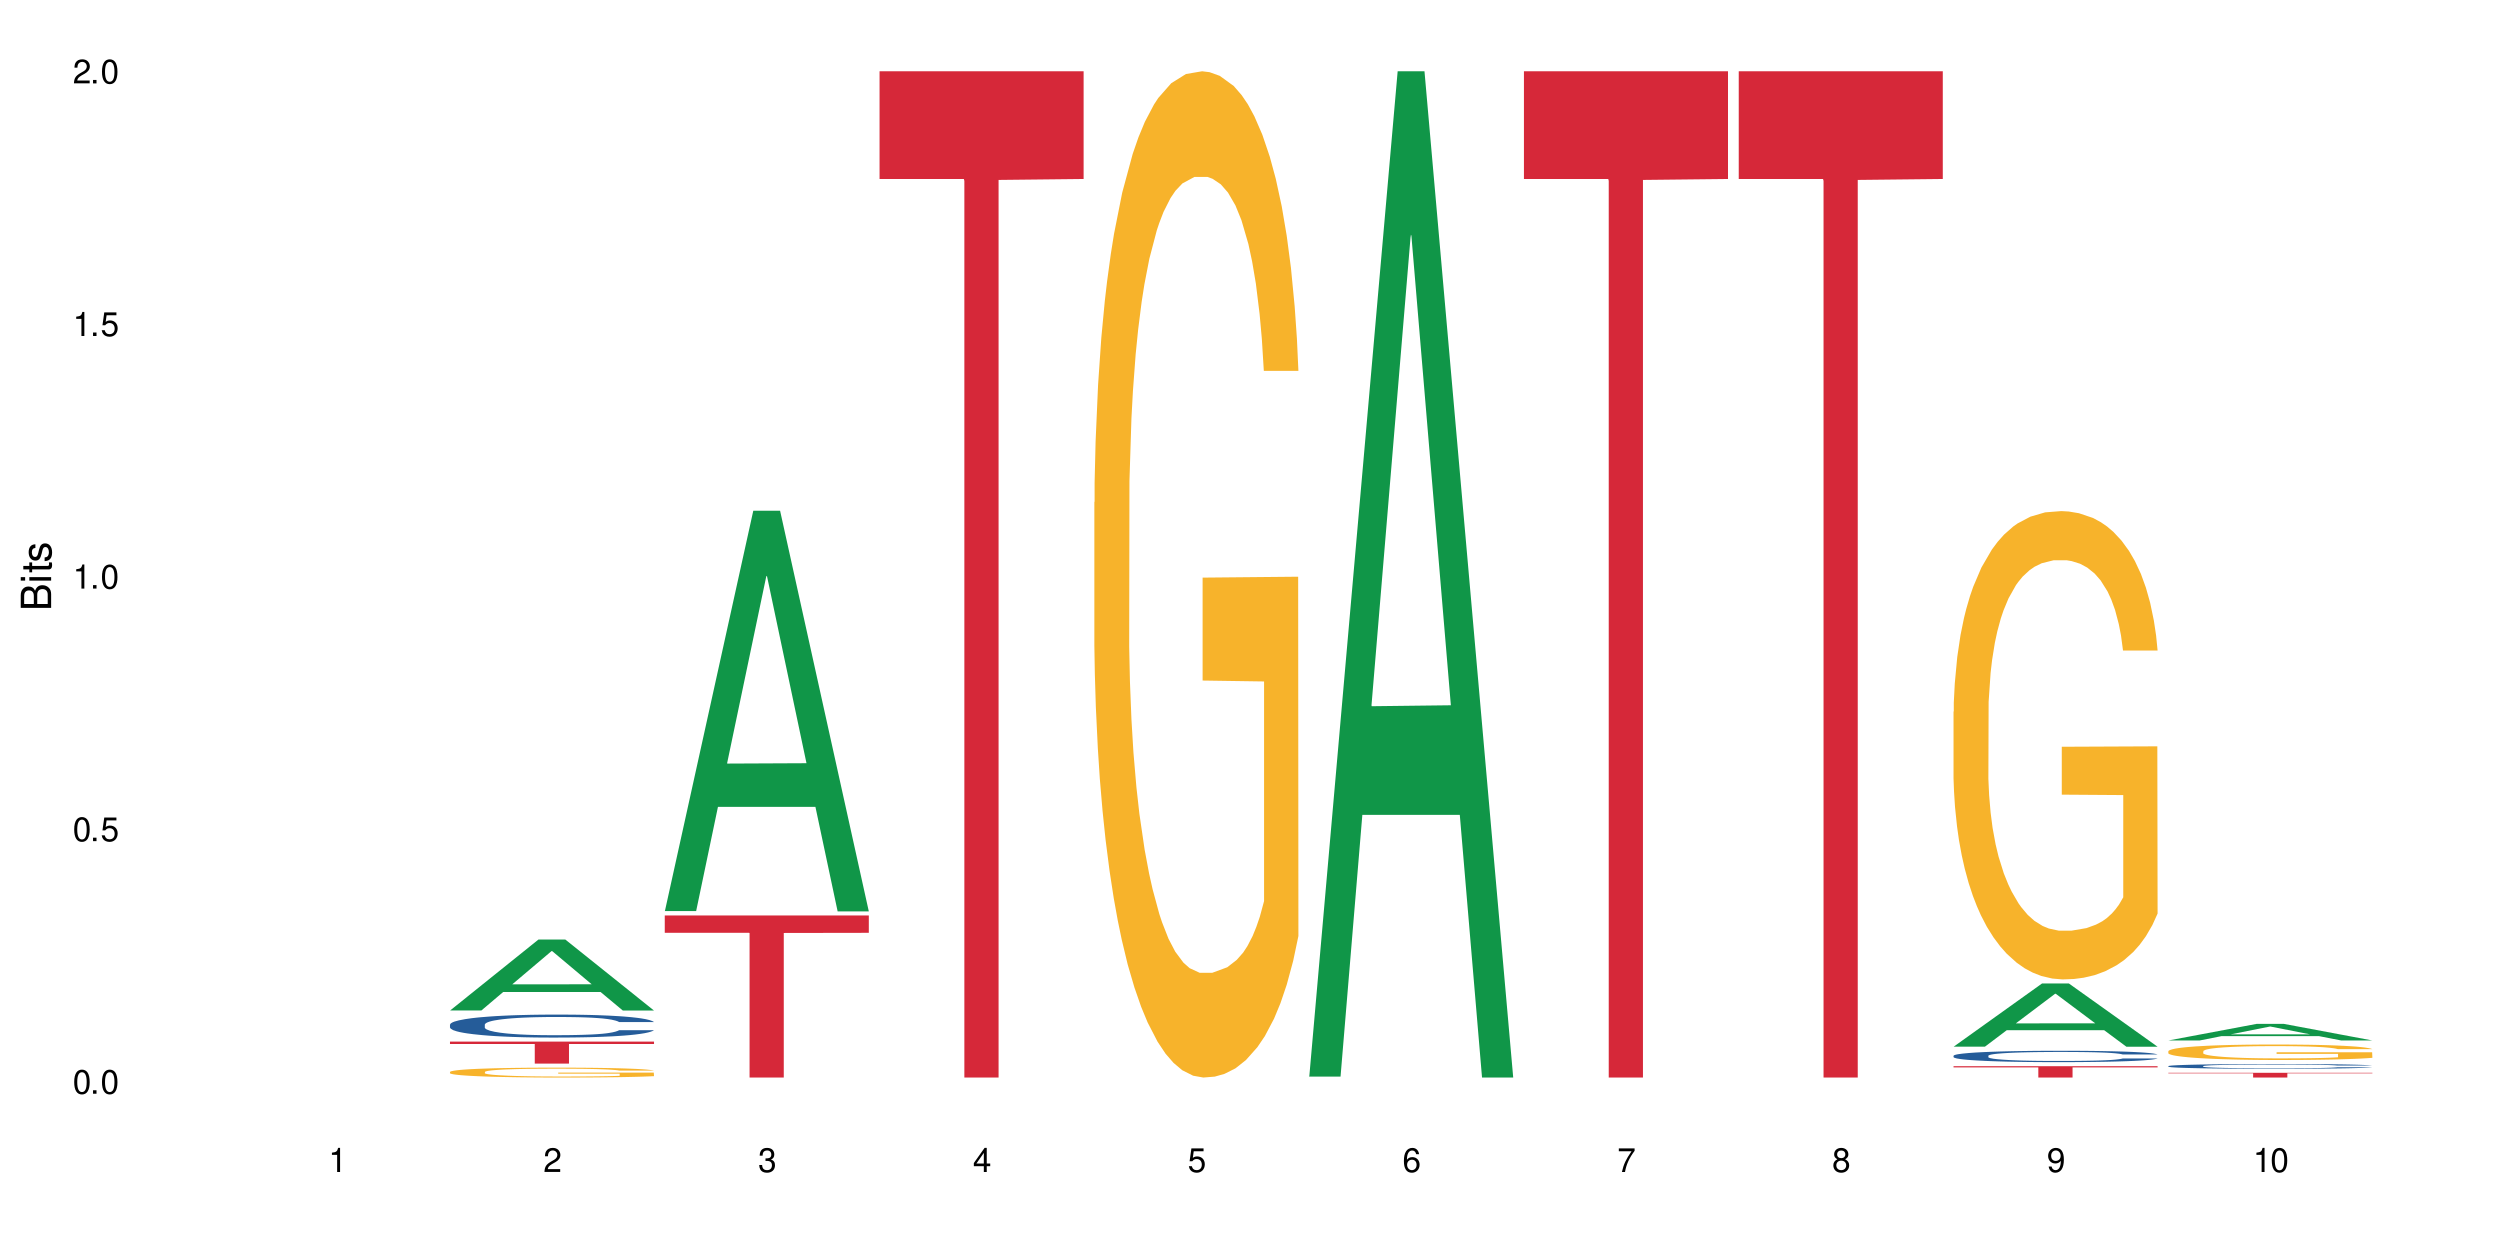 <?xml version="1.0" encoding="UTF-8"?>
<svg xmlns="http://www.w3.org/2000/svg" xmlns:xlink="http://www.w3.org/1999/xlink" width="720" height="360" viewBox="0 0 720 360">
<defs>
<g>
<g id="glyph-0-0">
</g>
<g id="glyph-0-1">
<path d="M 2.641 -6.938 C 2 -6.938 1.422 -6.656 1.078 -6.172 C 0.641 -5.562 0.406 -4.641 0.406 -3.359 C 0.406 -1.016 1.188 0.219 2.641 0.219 C 4.078 0.219 4.859 -1.016 4.859 -3.297 C 4.859 -4.641 4.656 -5.547 4.203 -6.172 C 3.844 -6.656 3.281 -6.938 2.641 -6.938 Z M 2.641 -6.188 C 3.547 -6.188 4 -5.25 4 -3.375 C 4 -1.406 3.562 -0.484 2.625 -0.484 C 1.734 -0.484 1.281 -1.438 1.281 -3.344 C 1.281 -5.25 1.734 -6.188 2.641 -6.188 Z M 2.641 -6.188 "/>
</g>
<g id="glyph-0-2">
<path d="M 1.828 -1 L 0.828 -1 L 0.828 0 L 1.828 0 Z M 1.828 -1 "/>
</g>
<g id="glyph-0-3">
<path d="M 4.562 -6.797 L 1.062 -6.797 L 0.547 -3.094 L 1.328 -3.094 C 1.719 -3.562 2.047 -3.734 2.578 -3.734 C 3.484 -3.734 4.062 -3.109 4.062 -2.094 C 4.062 -1.125 3.484 -0.531 2.578 -0.531 C 1.828 -0.531 1.375 -0.906 1.188 -1.672 L 0.328 -1.672 C 0.453 -1.109 0.547 -0.844 0.75 -0.594 C 1.125 -0.078 1.828 0.219 2.594 0.219 C 3.969 0.219 4.922 -0.781 4.922 -2.219 C 4.922 -3.562 4.031 -4.484 2.719 -4.484 C 2.25 -4.484 1.859 -4.359 1.469 -4.062 L 1.734 -5.969 L 4.562 -5.969 Z M 4.562 -6.797 "/>
</g>
<g id="glyph-0-4">
<path d="M 2.484 -4.938 L 2.484 0 L 3.328 0 L 3.328 -6.938 L 2.766 -6.938 C 2.469 -5.875 2.281 -5.734 0.984 -5.562 L 0.984 -4.938 Z M 2.484 -4.938 "/>
</g>
<g id="glyph-0-5">
<path d="M 4.859 -0.828 L 1.281 -0.828 C 1.359 -1.406 1.672 -1.781 2.5 -2.281 L 3.469 -2.828 C 4.406 -3.344 4.906 -4.062 4.906 -4.906 C 4.906 -5.484 4.672 -6.031 4.266 -6.406 C 3.859 -6.766 3.375 -6.938 2.719 -6.938 C 1.859 -6.938 1.219 -6.625 0.844 -6.031 C 0.609 -5.672 0.5 -5.234 0.484 -4.531 L 1.328 -4.531 C 1.359 -5.016 1.406 -5.281 1.531 -5.516 C 1.75 -5.938 2.188 -6.203 2.703 -6.203 C 3.469 -6.203 4.031 -5.641 4.031 -4.891 C 4.031 -4.344 3.719 -3.859 3.125 -3.516 L 2.234 -3 C 0.812 -2.172 0.406 -1.531 0.328 -0.016 L 4.859 -0.016 Z M 4.859 -0.828 "/>
</g>
<g id="glyph-0-6">
<path d="M 2.125 -3.188 L 2.578 -3.188 C 3.5 -3.188 3.984 -2.766 3.984 -1.922 C 3.984 -1.062 3.469 -0.531 2.594 -0.531 C 1.656 -0.531 1.203 -1 1.156 -2.016 L 0.312 -2.016 C 0.344 -1.453 0.438 -1.094 0.609 -0.781 C 0.953 -0.109 1.625 0.219 2.547 0.219 C 3.953 0.219 4.859 -0.625 4.859 -1.938 C 4.859 -2.828 4.516 -3.297 3.703 -3.594 C 4.344 -3.844 4.656 -4.328 4.656 -5.031 C 4.656 -6.219 3.875 -6.938 2.578 -6.938 C 1.203 -6.938 0.484 -6.172 0.453 -4.703 L 1.297 -4.703 C 1.312 -5.125 1.344 -5.359 1.453 -5.578 C 1.641 -5.969 2.062 -6.203 2.594 -6.203 C 3.344 -6.203 3.797 -5.75 3.797 -5 C 3.797 -4.516 3.609 -4.219 3.25 -4.047 C 3.016 -3.953 2.703 -3.922 2.125 -3.906 Z M 2.125 -3.188 "/>
</g>
<g id="glyph-0-7">
<path d="M 3.141 -1.672 L 3.141 0 L 3.984 0 L 3.984 -1.672 L 4.984 -1.672 L 4.984 -2.438 L 3.984 -2.438 L 3.984 -6.938 L 3.359 -6.938 L 0.266 -2.578 L 0.266 -1.672 Z M 3.141 -2.438 L 1 -2.438 L 3.141 -5.5 Z M 3.141 -2.438 "/>
</g>
<g id="glyph-0-8">
<path d="M 4.781 -5.125 C 4.609 -6.266 3.891 -6.938 2.844 -6.938 C 2.094 -6.938 1.422 -6.578 1.031 -5.953 C 0.594 -5.266 0.406 -4.422 0.406 -3.172 C 0.406 -2 0.578 -1.25 0.984 -0.641 C 1.359 -0.078 1.953 0.219 2.703 0.219 C 3.984 0.219 4.922 -0.75 4.922 -2.094 C 4.922 -3.375 4.062 -4.281 2.844 -4.281 C 2.172 -4.281 1.641 -4.031 1.281 -3.516 C 1.281 -5.234 1.828 -6.188 2.797 -6.188 C 3.391 -6.188 3.797 -5.797 3.938 -5.125 Z M 2.734 -3.531 C 3.547 -3.531 4.062 -2.953 4.062 -2.031 C 4.062 -1.156 3.484 -0.531 2.703 -0.531 C 1.922 -0.531 1.328 -1.188 1.328 -2.078 C 1.328 -2.938 1.906 -3.531 2.734 -3.531 Z M 2.734 -3.531 "/>
</g>
<g id="glyph-0-9">
<path d="M 4.984 -6.797 L 0.438 -6.797 L 0.438 -5.969 L 4.109 -5.969 C 2.5 -3.656 1.828 -2.234 1.328 0 L 2.219 0 C 2.594 -2.172 3.453 -4.047 4.984 -6.094 Z M 4.984 -6.797 "/>
</g>
<g id="glyph-0-10">
<path d="M 3.75 -3.656 C 4.469 -4.094 4.688 -4.438 4.688 -5.078 C 4.688 -6.172 3.844 -6.938 2.641 -6.938 C 1.438 -6.938 0.594 -6.172 0.594 -5.094 C 0.594 -4.438 0.812 -4.094 1.516 -3.656 C 0.734 -3.266 0.359 -2.703 0.359 -1.922 C 0.359 -0.656 1.281 0.219 2.641 0.219 C 3.984 0.219 4.922 -0.656 4.922 -1.922 C 4.922 -2.703 4.531 -3.266 3.75 -3.656 Z M 2.641 -6.188 C 3.359 -6.188 3.812 -5.75 3.812 -5.062 C 3.812 -4.406 3.344 -3.984 2.641 -3.984 C 1.922 -3.984 1.453 -4.406 1.453 -5.078 C 1.453 -5.75 1.922 -6.188 2.641 -6.188 Z M 2.641 -3.266 C 3.484 -3.266 4.062 -2.719 4.062 -1.906 C 4.062 -1.078 3.484 -0.531 2.625 -0.531 C 1.797 -0.531 1.219 -1.094 1.219 -1.906 C 1.219 -2.719 1.781 -3.266 2.641 -3.266 Z M 2.641 -3.266 "/>
</g>
<g id="glyph-0-11">
<path d="M 0.516 -1.578 C 0.672 -0.453 1.406 0.219 2.438 0.219 C 3.188 0.219 3.859 -0.141 4.266 -0.766 C 4.688 -1.453 4.891 -2.297 4.891 -3.547 C 4.891 -4.719 4.703 -5.453 4.312 -6.078 C 3.938 -6.641 3.344 -6.938 2.594 -6.938 C 1.297 -6.938 0.359 -5.969 0.359 -4.625 C 0.359 -3.344 1.234 -2.453 2.453 -2.453 C 3.094 -2.453 3.578 -2.672 4.016 -3.203 C 4 -1.484 3.469 -0.531 2.5 -0.531 C 1.906 -0.531 1.484 -0.906 1.359 -1.578 Z M 2.578 -6.203 C 3.375 -6.203 3.969 -5.531 3.969 -4.641 C 3.969 -3.797 3.391 -3.188 2.547 -3.188 C 1.734 -3.188 1.234 -3.766 1.234 -4.688 C 1.234 -5.562 1.797 -6.203 2.578 -6.203 Z M 2.578 -6.203 "/>
</g>
<g id="glyph-1-0">
</g>
<g id="glyph-1-1">
<path d="M 0 -0.953 L 0 -4.891 C 0 -5.719 -0.234 -6.344 -0.734 -6.797 C -1.188 -7.234 -1.812 -7.469 -2.5 -7.469 C -3.547 -7.469 -4.188 -7 -4.625 -5.875 C -4.984 -6.688 -5.625 -7.094 -6.531 -7.094 C -7.172 -7.094 -7.734 -6.859 -8.141 -6.391 C -8.562 -5.922 -8.75 -5.344 -8.75 -4.5 L -8.75 -0.953 Z M -4.984 -2.062 L -7.766 -2.062 L -7.766 -4.219 C -7.766 -4.844 -7.688 -5.203 -7.453 -5.5 C -7.219 -5.812 -6.859 -5.969 -6.375 -5.969 C -5.891 -5.969 -5.531 -5.812 -5.297 -5.5 C -5.062 -5.203 -4.984 -4.844 -4.984 -4.219 Z M -0.984 -2.062 L -4 -2.062 L -4 -4.781 C -4 -5.766 -3.438 -6.359 -2.484 -6.359 C -1.547 -6.359 -0.984 -5.766 -0.984 -4.781 Z M -0.984 -2.062 "/>
</g>
<g id="glyph-1-2">
<path d="M -6.281 -1.797 L -6.281 -0.797 L 0 -0.797 L 0 -1.797 Z M -8.75 -1.797 L -8.75 -0.797 L -7.484 -0.797 L -7.484 -1.797 Z M -8.75 -1.797 "/>
</g>
<g id="glyph-1-3">
<path d="M -6.281 -3.047 L -6.281 -2.016 L -8.016 -2.016 L -8.016 -1.016 L -6.281 -1.016 L -6.281 -0.172 L -5.469 -0.172 L -5.469 -1.016 L -0.719 -1.016 C -0.078 -1.016 0.281 -1.453 0.281 -2.234 C 0.281 -2.5 0.25 -2.719 0.188 -3.047 L -0.641 -3.047 C -0.609 -2.906 -0.594 -2.766 -0.594 -2.562 C -0.594 -2.141 -0.719 -2.016 -1.156 -2.016 L -5.469 -2.016 L -5.469 -3.047 Z M -6.281 -3.047 "/>
</g>
<g id="glyph-1-4">
<path d="M -4.531 -5.25 C -5.766 -5.25 -6.469 -4.422 -6.469 -2.969 C -6.469 -1.516 -5.719 -0.562 -4.547 -0.562 C -3.562 -0.562 -3.094 -1.062 -2.734 -2.562 L -2.516 -3.484 C -2.344 -4.188 -2.094 -4.469 -1.641 -4.469 C -1.047 -4.469 -0.641 -3.875 -0.641 -3 C -0.641 -2.453 -0.797 -2 -1.062 -1.75 C -1.25 -1.594 -1.422 -1.531 -1.875 -1.469 L -1.875 -0.406 C -0.422 -0.453 0.281 -1.266 0.281 -2.922 C 0.281 -4.5 -0.5 -5.516 -1.719 -5.516 C -2.656 -5.516 -3.172 -4.984 -3.469 -3.734 L -3.703 -2.766 C -3.891 -1.953 -4.156 -1.609 -4.594 -1.609 C -5.188 -1.609 -5.547 -2.125 -5.547 -2.938 C -5.547 -3.75 -5.203 -4.172 -4.531 -4.203 Z M -4.531 -5.25 "/>
</g>
</g>
</defs>
<rect x="-72" y="-36" width="864" height="432" fill="rgb(100%, 100%, 100%)" fill-opacity="1"/>
<path fill-rule="nonzero" fill="rgb(6.275%, 58.824%, 28.235%)" fill-opacity="1" d="M 129.594 291.023 L 129.656 291.004 L 155.082 270.582 L 162.805 270.582 L 188.359 291.043 L 179.383 291.043 L 172.977 285.703 L 144.91 285.703 L 138.633 291.023 L 129.594 291.023 L 147.613 283.492 L 170.402 283.473 L 159.039 273.926 L 158.914 273.906 L 158.789 273.961 L 147.547 283.473 L 147.613 283.492 Z M 129.594 291.023 "/>
<path fill-rule="nonzero" fill="rgb(14.51%, 36.078%, 60%)" fill-opacity="1" d="M 129.594 295.086 L 129.664 295.078 L 129.664 294.934 L 129.879 294.703 L 130.379 294.414 L 130.883 294.215 L 132.172 293.859 L 133.965 293.512 L 135.828 293.246 L 137.188 293.09 L 138.406 292.969 L 141.203 292.746 L 142.992 292.629 L 144.93 292.527 L 147.293 292.422 L 149.016 292.363 L 152.883 292.266 L 155.75 292.223 L 157.973 292.207 L 162.773 292.207 L 165.641 292.23 L 167.719 292.262 L 170.012 292.309 L 171.949 292.363 L 175.316 292.496 L 178.324 292.664 L 179.688 292.762 L 181.836 292.949 L 183.484 293.133 L 184.633 293.289 L 185.922 293.512 L 187.07 293.785 L 187.93 294.094 L 188.359 294.352 L 178.324 294.352 L 177.824 294.113 L 177.25 293.926 L 176.176 293.676 L 175.102 293.5 L 173.598 293.324 L 172.234 293.211 L 170.371 293.094 L 168.723 293.023 L 167.004 292.969 L 165.355 292.934 L 162.199 292.895 L 158.547 292.895 L 157.184 292.906 L 154.391 292.957 L 152.883 293 L 150.734 293.082 L 149.23 293.16 L 147.438 293.281 L 146.219 293.387 L 144.715 293.543 L 143.641 293.684 L 142.422 293.883 L 141.703 294.031 L 141.059 294.203 L 140.484 294.402 L 140.055 294.613 L 139.77 294.836 L 139.625 295.055 L 139.625 295.992 L 139.77 296.211 L 140.129 296.465 L 141.059 296.832 L 142.422 297.152 L 143.996 297.41 L 145.504 297.59 L 146.363 297.676 L 147.508 297.77 L 149.301 297.891 L 151.879 298.012 L 153.387 298.062 L 155.68 298.109 L 158.043 298.133 L 161.199 298.133 L 163.992 298.109 L 165.855 298.078 L 167.789 298.031 L 170.441 297.93 L 172.09 297.832 L 173.523 297.719 L 174.598 297.602 L 175.316 297.504 L 176.391 297.316 L 177.25 297.113 L 177.895 296.898 L 178.324 296.695 L 188.359 296.695 L 187.93 296.938 L 187.285 297.172 L 186.641 297.348 L 185.637 297.559 L 184.488 297.746 L 182.84 297.957 L 181.48 298.098 L 179.688 298.25 L 178.039 298.363 L 176.246 298.469 L 173.598 298.586 L 171.875 298.648 L 170.012 298.703 L 167.789 298.75 L 164.996 298.793 L 161.984 298.816 L 159.191 298.824 L 156.18 298.812 L 153.957 298.789 L 151.02 298.734 L 147.367 298.625 L 144.715 298.508 L 142.637 298.395 L 140.844 298.273 L 138.836 298.109 L 136.258 297.844 L 134.68 297.637 L 133.605 297.469 L 132.387 297.234 L 131.527 297.02 L 130.523 296.684 L 129.809 296.254 L 129.594 295.922 Z M 129.594 295.086 "/>
<path fill-rule="nonzero" fill="rgb(96.863%, 70.196%, 16.863%)" fill-opacity="1" d="M 129.594 308.703 L 129.664 308.699 L 129.664 308.648 L 129.949 308.531 L 130.668 308.371 L 131.598 308.238 L 132.602 308.133 L 133.246 308.078 L 134.32 308 L 135.254 307.941 L 137.617 307.824 L 140.629 307.719 L 142.277 307.672 L 144.141 307.625 L 146.793 307.578 L 148.012 307.559 L 151.738 307.516 L 155.965 307.492 L 160.625 307.484 L 162.773 307.484 L 165.711 307.496 L 169.727 307.523 L 172.02 307.551 L 173.812 307.578 L 175.676 307.609 L 177.969 307.664 L 180.117 307.727 L 181.836 307.789 L 183.559 307.863 L 184.992 307.949 L 186.211 308.039 L 187.285 308.148 L 187.93 308.238 L 188.359 308.332 L 178.398 308.332 L 177.824 308.238 L 177.18 308.168 L 176.105 308.082 L 175.031 308.02 L 173.953 307.973 L 171.949 307.902 L 170.227 307.863 L 168.078 307.824 L 166 307.805 L 163.633 307.789 L 162.199 307.781 L 158.402 307.781 L 154.961 307.801 L 152.957 307.82 L 151.523 307.84 L 149.516 307.879 L 148.297 307.91 L 147.582 307.934 L 145.43 308.012 L 143.996 308.086 L 143.207 308.137 L 142.207 308.215 L 141.488 308.285 L 140.699 308.387 L 140.27 308.465 L 139.695 308.645 L 139.625 309.113 L 139.84 309.211 L 140.27 309.316 L 140.844 309.41 L 141.703 309.512 L 142.562 309.586 L 144.07 309.688 L 145.359 309.754 L 146.363 309.801 L 148.297 309.871 L 149.086 309.895 L 150.949 309.938 L 152.883 309.977 L 155.25 310.008 L 157.039 310.023 L 159.906 310.035 L 163.562 310.035 L 167.863 310.02 L 170.586 310 L 172.449 309.977 L 173.668 309.961 L 175.172 309.934 L 176.246 309.906 L 177.25 309.879 L 178.469 309.832 L 178.469 309.211 L 160.766 309.207 L 160.766 308.918 L 188.289 308.914 L 188.359 309.934 L 186.855 310 L 184.992 310.07 L 183.199 310.121 L 181.336 310.164 L 178.684 310.215 L 176.535 310.246 L 173.238 310.281 L 170.227 310.305 L 167.074 310.32 L 164.277 310.328 L 160.984 310.332 L 158.043 310.328 L 154.891 310.312 L 152.383 310.289 L 150.09 310.266 L 147.797 310.23 L 144.93 310.176 L 143.066 310.133 L 141.129 310.078 L 139.195 310.012 L 137.477 309.941 L 136.328 309.887 L 135.184 309.824 L 133.965 309.746 L 132.816 309.66 L 131.957 309.578 L 131.168 309.488 L 130.594 309.402 L 130.023 309.285 L 129.734 309.191 L 129.594 309.109 Z M 129.594 308.703 "/>
<path fill-rule="nonzero" fill="rgb(83.922%, 15.686%, 22.353%)" fill-opacity="1" d="M 129.594 299.988 L 188.359 299.988 L 188.359 300.664 L 163.867 300.672 L 163.867 306.32 L 154.012 306.32 L 154.012 300.676 L 153.871 300.664 L 129.594 300.664 Z M 129.594 299.988 "/>
<path fill-rule="nonzero" fill="rgb(6.275%, 58.824%, 28.235%)" fill-opacity="1" d="M 191.453 262.383 L 191.516 262.277 L 216.945 147.098 L 224.668 147.098 L 250.219 262.492 L 241.242 262.492 L 234.84 232.371 L 206.773 232.371 L 200.492 262.383 L 191.453 262.383 L 209.473 219.91 L 232.266 219.805 L 220.898 165.953 L 220.773 165.844 L 220.648 166.168 L 209.41 219.805 L 209.473 219.91 Z M 191.453 262.383 "/>
<path fill-rule="nonzero" fill="rgb(83.922%, 15.686%, 22.353%)" fill-opacity="1" d="M 191.453 263.656 L 250.219 263.656 L 250.219 268.652 L 225.727 268.695 L 225.727 310.332 L 215.875 310.332 L 215.875 268.742 L 215.73 268.652 L 191.453 268.652 Z M 191.453 263.656 "/>
<path fill-rule="nonzero" fill="rgb(83.922%, 15.686%, 22.353%)" fill-opacity="1" d="M 253.312 20.527 L 312.082 20.527 L 312.082 51.547 L 287.59 51.82 L 287.59 310.332 L 277.734 310.332 L 277.734 52.094 L 277.594 51.547 L 253.312 51.547 Z M 253.312 20.527 "/>
<path fill-rule="nonzero" fill="rgb(96.863%, 70.196%, 16.863%)" fill-opacity="1" d="M 315.176 144.652 L 315.246 144.387 L 315.246 139.094 L 315.531 127.184 L 316.25 110.777 L 317.18 97.277 L 318.184 86.691 L 318.828 81.133 L 319.906 73.195 L 320.836 67.371 L 323.203 55.461 L 326.211 44.348 L 327.859 39.582 L 329.723 35.082 L 332.375 30.055 L 333.594 28.203 L 337.32 23.965 L 341.547 21.32 L 346.207 20.527 L 348.355 20.789 L 351.297 21.848 L 355.309 24.762 L 357.602 27.406 L 359.395 30.055 L 361.258 33.496 L 363.551 38.789 L 365.699 45.141 L 367.422 51.492 L 369.141 59.43 L 370.574 67.902 L 371.793 77.164 L 372.867 88.281 L 373.512 97.543 L 373.941 106.805 L 363.98 106.805 L 363.406 97.543 L 362.762 90.398 L 361.688 81.664 L 360.613 75.312 L 359.535 70.281 L 357.531 63.402 L 355.809 59.168 L 353.66 55.461 L 351.582 53.078 L 349.215 51.492 L 347.785 50.961 L 343.984 50.961 L 340.547 52.816 L 338.539 54.934 L 337.105 57.051 L 335.098 61.02 L 333.879 64.195 L 333.164 66.312 L 331.012 74.516 L 329.578 81.93 L 328.793 86.957 L 327.789 94.898 L 327.07 102.043 L 326.281 112.629 L 325.852 120.57 L 325.281 138.566 L 325.207 186.207 L 325.422 196.262 L 325.852 207.113 L 326.426 216.641 L 327.285 226.699 L 328.145 234.375 L 329.652 244.695 L 330.941 251.578 L 331.945 256.078 L 333.879 263.223 L 334.668 265.605 L 336.531 270.367 L 338.465 274.074 L 340.832 277.25 L 342.625 278.836 L 345.488 280.16 L 349.145 280.16 L 353.445 278.574 L 356.168 276.457 L 358.031 274.34 L 359.25 272.484 L 360.754 269.574 L 361.832 266.926 L 362.832 264.016 L 364.051 259.516 L 364.051 196.262 L 346.352 195.996 L 346.352 166.355 L 373.871 166.09 L 373.941 269.574 L 372.438 276.719 L 370.574 283.602 L 368.781 288.895 L 366.918 293.395 L 364.266 298.422 L 362.117 301.598 L 358.82 305.305 L 355.809 307.688 L 352.656 309.273 L 349.863 310.066 L 346.566 310.332 L 343.625 309.805 L 340.473 308.215 L 337.965 306.098 L 335.672 303.453 L 333.379 300.012 L 330.512 294.453 L 328.648 289.953 L 326.715 284.395 L 324.777 277.777 L 323.059 270.633 L 321.91 265.074 L 320.766 258.723 L 319.547 250.781 L 318.398 241.785 L 317.539 233.578 L 316.75 224.316 L 316.18 215.582 L 315.605 203.672 L 315.316 194.145 L 315.176 185.941 Z M 315.176 144.652 "/>
<path fill-rule="nonzero" fill="rgb(6.275%, 58.824%, 28.235%)" fill-opacity="1" d="M 377.035 310.059 L 377.098 309.789 L 402.527 20.527 L 410.25 20.527 L 435.805 310.332 L 426.824 310.332 L 420.422 234.684 L 392.355 234.684 L 386.078 310.059 L 377.035 310.059 L 395.055 203.391 L 417.848 203.117 L 406.48 67.875 L 406.355 67.602 L 406.23 68.418 L 394.992 203.117 L 395.055 203.391 Z M 377.035 310.059 "/>
<path fill-rule="nonzero" fill="rgb(83.922%, 15.686%, 22.353%)" fill-opacity="1" d="M 438.895 20.527 L 497.664 20.527 L 497.664 51.547 L 473.172 51.82 L 473.172 310.332 L 463.316 310.332 L 463.316 52.094 L 463.176 51.547 L 438.895 51.547 Z M 438.895 20.527 "/>
<path fill-rule="nonzero" fill="rgb(83.922%, 15.686%, 22.353%)" fill-opacity="1" d="M 500.758 20.527 L 559.523 20.527 L 559.523 51.547 L 535.031 51.82 L 535.031 310.332 L 525.18 310.332 L 525.18 52.094 L 525.035 51.547 L 500.758 51.547 Z M 500.758 20.527 "/>
<path fill-rule="nonzero" fill="rgb(6.275%, 58.824%, 28.235%)" fill-opacity="1" d="M 562.617 301.441 L 562.68 301.426 L 588.109 283.238 L 595.832 283.238 L 621.387 301.461 L 612.406 301.461 L 606.004 296.703 L 577.938 296.703 L 571.66 301.441 L 562.617 301.441 L 580.637 294.734 L 603.43 294.719 L 592.066 286.215 L 591.938 286.195 L 591.812 286.246 L 580.574 294.719 L 580.637 294.734 Z M 562.617 301.441 "/>
<path fill-rule="nonzero" fill="rgb(14.51%, 36.078%, 60%)" fill-opacity="1" d="M 562.617 304.047 L 562.691 304.043 L 562.691 303.973 L 562.906 303.859 L 563.406 303.715 L 563.906 303.617 L 565.199 303.441 L 566.988 303.27 L 568.852 303.137 L 570.215 303.062 L 571.434 303 L 574.227 302.891 L 576.02 302.832 L 577.953 302.781 L 580.32 302.73 L 582.039 302.703 L 585.91 302.652 L 588.777 302.633 L 591 302.625 L 595.801 302.625 L 598.668 302.637 L 600.746 302.652 L 603.039 302.676 L 604.973 302.703 L 608.344 302.77 L 611.352 302.852 L 612.715 302.898 L 614.863 302.992 L 616.512 303.082 L 617.66 303.16 L 618.949 303.27 L 620.098 303.406 L 620.957 303.559 L 621.387 303.688 L 611.352 303.688 L 610.852 303.566 L 610.277 303.473 L 609.203 303.352 L 608.129 303.266 L 606.621 303.176 L 605.262 303.121 L 603.398 303.062 L 601.75 303.027 L 600.027 303 L 598.379 302.984 L 595.227 302.965 L 591.57 302.965 L 590.211 302.973 L 587.414 302.996 L 585.91 303.016 L 583.762 303.059 L 582.254 303.098 L 580.465 303.156 L 579.246 303.207 L 577.738 303.285 L 576.664 303.355 L 575.445 303.453 L 574.73 303.527 L 574.086 303.609 L 573.512 303.711 L 573.082 303.816 L 572.793 303.926 L 572.652 304.031 L 572.652 304.496 L 572.793 304.605 L 573.152 304.73 L 574.086 304.914 L 575.445 305.07 L 577.023 305.195 L 578.527 305.285 L 579.387 305.328 L 580.535 305.375 L 582.328 305.438 L 584.906 305.496 L 586.41 305.52 L 588.707 305.543 L 591.07 305.555 L 594.223 305.555 L 597.02 305.543 L 598.883 305.527 L 600.816 305.504 L 603.469 305.453 L 605.117 305.406 L 606.551 305.348 L 607.625 305.293 L 608.344 305.246 L 609.418 305.152 L 610.277 305.051 L 610.922 304.945 L 611.352 304.844 L 621.387 304.844 L 620.957 304.965 L 620.312 305.078 L 619.664 305.168 L 618.664 305.27 L 617.516 305.363 L 615.867 305.469 L 614.504 305.539 L 612.715 305.613 L 611.066 305.668 L 609.273 305.719 L 606.621 305.781 L 604.902 305.809 L 603.039 305.836 L 600.816 305.859 L 598.023 305.883 L 595.012 305.895 L 592.219 305.895 L 589.207 305.891 L 586.984 305.879 L 584.047 305.852 L 580.391 305.797 L 577.738 305.742 L 575.66 305.684 L 573.871 305.625 L 571.863 305.543 L 569.281 305.41 L 567.707 305.309 L 566.633 305.227 L 565.414 305.109 L 564.555 305.004 L 563.551 304.836 L 562.832 304.625 L 562.617 304.461 Z M 562.617 304.047 "/>
<path fill-rule="nonzero" fill="rgb(96.863%, 70.196%, 16.863%)" fill-opacity="1" d="M 562.617 204.965 L 562.691 204.84 L 562.691 202.379 L 562.977 196.836 L 563.691 189.199 L 564.625 182.914 L 565.629 177.988 L 566.273 175.402 L 567.348 171.707 L 568.281 168.996 L 570.645 163.453 L 573.656 158.281 L 575.305 156.062 L 577.168 153.969 L 579.816 151.629 L 581.035 150.766 L 584.762 148.797 L 588.992 147.562 L 593.648 147.195 L 595.801 147.316 L 598.738 147.809 L 602.754 149.164 L 605.047 150.398 L 606.836 151.629 L 608.699 153.23 L 610.992 155.695 L 613.145 158.648 L 614.863 161.605 L 616.586 165.301 L 618.016 169.242 L 619.234 173.555 L 620.312 178.727 L 620.957 183.039 L 621.387 187.352 L 611.426 187.352 L 610.852 183.039 L 610.207 179.715 L 609.129 175.648 L 608.055 172.691 L 606.98 170.352 L 604.973 167.148 L 603.254 165.18 L 601.105 163.453 L 599.023 162.344 L 596.66 161.605 L 595.227 161.359 L 591.43 161.359 L 587.988 162.223 L 585.98 163.207 L 584.547 164.191 L 582.543 166.039 L 581.324 167.52 L 580.605 168.504 L 578.457 172.324 L 577.023 175.77 L 576.234 178.113 L 575.23 181.809 L 574.516 185.133 L 573.727 190.059 L 573.297 193.754 L 572.723 202.133 L 572.652 224.305 L 572.867 228.984 L 573.297 234.035 L 573.871 238.469 L 574.73 243.148 L 575.59 246.723 L 577.094 251.523 L 578.387 254.727 L 579.387 256.82 L 581.324 260.148 L 582.113 261.254 L 583.977 263.473 L 585.91 265.199 L 588.273 266.676 L 590.066 267.414 L 592.934 268.031 L 596.59 268.031 L 600.891 267.293 L 603.613 266.305 L 605.477 265.32 L 606.695 264.457 L 608.199 263.102 L 609.273 261.871 L 610.277 260.516 L 611.496 258.422 L 611.496 228.984 L 593.793 228.859 L 593.793 215.066 L 621.312 214.941 L 621.387 263.102 L 619.879 266.43 L 618.016 269.633 L 616.227 272.094 L 614.363 274.188 L 611.711 276.531 L 609.559 278.008 L 606.266 279.73 L 603.254 280.84 L 600.102 281.578 L 597.305 281.949 L 594.008 282.074 L 591.07 281.824 L 587.918 281.086 L 585.41 280.102 L 583.113 278.871 L 580.82 277.27 L 577.953 274.684 L 576.09 272.59 L 574.156 270 L 572.223 266.922 L 570.5 263.598 L 569.355 261.008 L 568.207 258.055 L 566.988 254.359 L 565.844 250.168 L 564.984 246.352 L 564.195 242.039 L 563.621 237.977 L 563.047 232.434 L 562.762 228 L 562.617 224.18 Z M 562.617 204.965 "/>
<path fill-rule="nonzero" fill="rgb(83.922%, 15.686%, 22.353%)" fill-opacity="1" d="M 562.617 307.059 L 621.387 307.059 L 621.387 307.41 L 596.895 307.414 L 596.895 310.332 L 587.039 310.332 L 587.039 307.418 L 586.895 307.41 L 562.617 307.41 Z M 562.617 307.059 "/>
<path fill-rule="nonzero" fill="rgb(6.275%, 58.824%, 28.235%)" fill-opacity="1" d="M 624.48 299.652 L 624.543 299.648 L 649.969 294.867 L 657.691 294.867 L 683.246 299.656 L 674.27 299.656 L 667.863 298.406 L 639.797 298.406 L 633.52 299.652 L 624.48 299.652 L 642.5 297.891 L 665.289 297.887 L 653.926 295.652 L 653.801 295.648 L 653.676 295.66 L 642.438 297.887 L 642.5 297.891 Z M 624.48 299.652 "/>
<path fill-rule="nonzero" fill="rgb(14.51%, 36.078%, 60%)" fill-opacity="1" d="M 624.48 307.035 L 624.551 307.035 L 624.551 307.004 L 624.766 306.957 L 625.266 306.898 L 625.77 306.855 L 627.059 306.781 L 628.852 306.711 L 630.715 306.656 L 632.074 306.625 L 633.293 306.598 L 636.09 306.551 L 637.879 306.527 L 639.816 306.508 L 642.18 306.488 L 643.902 306.473 L 647.77 306.453 L 650.637 306.445 L 652.859 306.441 L 657.66 306.441 L 660.527 306.445 L 662.605 306.453 L 664.898 306.461 L 666.836 306.473 L 670.203 306.5 L 673.215 306.535 L 674.574 306.555 L 676.727 306.594 L 678.375 306.633 L 679.52 306.664 L 680.809 306.711 L 681.957 306.766 L 682.816 306.832 L 683.246 306.883 L 673.215 306.883 L 672.711 306.836 L 672.137 306.797 L 671.062 306.746 L 669.988 306.707 L 668.484 306.672 L 667.121 306.648 L 665.258 306.625 L 663.609 306.609 L 661.891 306.598 L 660.242 306.59 L 657.086 306.582 L 653.434 306.582 L 652.07 306.586 L 649.277 306.598 L 647.77 306.605 L 645.621 306.621 L 644.117 306.637 L 642.324 306.664 L 641.105 306.684 L 639.602 306.719 L 638.527 306.746 L 637.309 306.785 L 636.59 306.816 L 635.945 306.852 L 635.371 306.895 L 634.941 306.938 L 634.656 306.984 L 634.512 307.027 L 634.512 307.223 L 634.656 307.266 L 635.016 307.32 L 635.945 307.395 L 637.309 307.461 L 638.883 307.512 L 640.391 307.551 L 641.25 307.566 L 642.395 307.59 L 644.188 307.613 L 646.766 307.637 L 648.273 307.648 L 650.566 307.656 L 652.93 307.664 L 656.086 307.664 L 658.879 307.656 L 660.742 307.652 L 662.68 307.641 L 665.328 307.621 L 666.977 307.602 L 668.41 307.578 L 669.488 307.555 L 670.203 307.535 L 671.277 307.496 L 672.137 307.453 L 672.781 307.41 L 673.215 307.367 L 683.246 307.367 L 682.816 307.418 L 682.172 307.465 L 681.527 307.5 L 680.523 307.543 L 679.375 307.582 L 677.727 307.625 L 676.367 307.656 L 674.574 307.688 L 672.926 307.711 L 671.133 307.73 L 668.484 307.758 L 666.762 307.77 L 664.898 307.781 L 662.68 307.789 L 659.883 307.801 L 656.871 307.805 L 654.078 307.805 L 651.066 307.801 L 648.848 307.797 L 645.906 307.785 L 642.254 307.766 L 639.602 307.742 L 637.523 307.715 L 635.73 307.691 L 633.723 307.656 L 631.145 307.602 L 629.566 307.562 L 628.492 307.527 L 627.273 307.477 L 626.414 307.434 L 625.41 307.363 L 624.695 307.277 L 624.48 307.207 Z M 624.48 307.035 "/>
<path fill-rule="nonzero" fill="rgb(96.863%, 70.196%, 16.863%)" fill-opacity="1" d="M 624.48 302.73 L 624.551 302.727 L 624.551 302.645 L 624.836 302.461 L 625.555 302.211 L 626.484 302 L 627.488 301.84 L 628.133 301.754 L 629.207 301.633 L 630.141 301.543 L 632.504 301.359 L 635.516 301.188 L 637.164 301.113 L 639.027 301.047 L 641.68 300.969 L 642.898 300.941 L 646.625 300.875 L 650.852 300.832 L 655.512 300.82 L 657.66 300.824 L 660.598 300.844 L 664.613 300.887 L 666.906 300.926 L 668.699 300.969 L 670.562 301.02 L 672.855 301.102 L 675.004 301.199 L 676.727 301.297 L 678.445 301.418 L 679.879 301.551 L 681.098 301.691 L 682.172 301.863 L 682.816 302.004 L 683.246 302.148 L 673.285 302.148 L 672.711 302.004 L 672.066 301.895 L 670.992 301.762 L 669.918 301.664 L 668.84 301.586 L 666.836 301.48 L 665.113 301.414 L 662.965 301.359 L 660.887 301.32 L 658.52 301.297 L 657.086 301.289 L 653.289 301.289 L 649.848 301.316 L 647.844 301.352 L 646.41 301.383 L 644.402 301.445 L 643.184 301.492 L 642.469 301.527 L 640.316 301.652 L 638.883 301.766 L 638.098 301.844 L 637.094 301.965 L 636.375 302.074 L 635.586 302.238 L 635.156 302.359 L 634.586 302.637 L 634.512 303.367 L 634.727 303.523 L 635.156 303.691 L 635.73 303.836 L 636.59 303.992 L 637.449 304.109 L 638.957 304.27 L 640.246 304.375 L 641.25 304.445 L 643.184 304.555 L 643.973 304.59 L 645.836 304.664 L 647.77 304.719 L 650.137 304.77 L 651.926 304.793 L 654.793 304.812 L 658.449 304.812 L 662.75 304.789 L 665.473 304.758 L 667.336 304.723 L 668.555 304.695 L 670.059 304.652 L 671.133 304.609 L 672.137 304.566 L 673.355 304.496 L 673.355 303.523 L 655.656 303.52 L 655.656 303.062 L 683.176 303.059 L 683.246 304.652 L 681.742 304.762 L 679.879 304.867 L 678.086 304.949 L 676.223 305.016 L 673.57 305.094 L 671.422 305.145 L 668.125 305.199 L 665.113 305.238 L 661.961 305.262 L 659.168 305.273 L 655.871 305.277 L 652.93 305.27 L 649.777 305.246 L 647.27 305.211 L 644.977 305.172 L 642.684 305.117 L 639.816 305.035 L 637.953 304.965 L 636.016 304.879 L 634.082 304.777 L 632.363 304.668 L 631.215 304.582 L 630.07 304.484 L 628.852 304.363 L 627.703 304.223 L 626.844 304.098 L 626.055 303.957 L 625.48 303.82 L 624.91 303.637 L 624.621 303.492 L 624.48 303.363 Z M 624.48 302.73 "/>
<path fill-rule="nonzero" fill="rgb(83.922%, 15.686%, 22.353%)" fill-opacity="1" d="M 624.48 308.969 L 683.246 308.969 L 683.246 309.113 L 658.754 309.117 L 658.754 310.332 L 648.898 310.332 L 648.898 309.117 L 648.758 309.113 L 624.48 309.113 Z M 624.48 308.969 "/>
<g fill="rgb(0%, 0%, 0%)" fill-opacity="1">
<use xlink:href="#glyph-0-1" x="20.965" y="314.993"/>
<use xlink:href="#glyph-0-2" x="25.965" y="314.993"/>
<use xlink:href="#glyph-0-1" x="28.965" y="314.993"/>
</g>
<g fill="rgb(0%, 0%, 0%)" fill-opacity="1">
<use xlink:href="#glyph-0-1" x="20.965" y="242.251"/>
<use xlink:href="#glyph-0-2" x="25.965" y="242.251"/>
<use xlink:href="#glyph-0-3" x="28.965" y="242.251"/>
</g>
<g fill="rgb(0%, 0%, 0%)" fill-opacity="1">
<use xlink:href="#glyph-0-4" x="20.965" y="169.509"/>
<use xlink:href="#glyph-0-2" x="25.965" y="169.509"/>
<use xlink:href="#glyph-0-1" x="28.965" y="169.509"/>
</g>
<g fill="rgb(0%, 0%, 0%)" fill-opacity="1">
<use xlink:href="#glyph-0-4" x="20.965" y="96.767"/>
<use xlink:href="#glyph-0-2" x="25.965" y="96.767"/>
<use xlink:href="#glyph-0-3" x="28.965" y="96.767"/>
</g>
<g fill="rgb(0%, 0%, 0%)" fill-opacity="1">
<use xlink:href="#glyph-0-5" x="20.965" y="24.024"/>
<use xlink:href="#glyph-0-2" x="25.965" y="24.024"/>
<use xlink:href="#glyph-0-1" x="28.965" y="24.024"/>
</g>
<g fill="rgb(0%, 0%, 0%)" fill-opacity="1">
<use xlink:href="#glyph-0-4" x="94.613" y="337.532"/>
</g>
<g fill="rgb(0%, 0%, 0%)" fill-opacity="1">
<use xlink:href="#glyph-0-5" x="156.477" y="337.532"/>
</g>
<g fill="rgb(0%, 0%, 0%)" fill-opacity="1">
<use xlink:href="#glyph-0-6" x="218.336" y="337.532"/>
</g>
<g fill="rgb(0%, 0%, 0%)" fill-opacity="1">
<use xlink:href="#glyph-0-7" x="280.199" y="337.532"/>
</g>
<g fill="rgb(0%, 0%, 0%)" fill-opacity="1">
<use xlink:href="#glyph-0-3" x="342.059" y="337.532"/>
</g>
<g fill="rgb(0%, 0%, 0%)" fill-opacity="1">
<use xlink:href="#glyph-0-8" x="403.918" y="337.532"/>
</g>
<g fill="rgb(0%, 0%, 0%)" fill-opacity="1">
<use xlink:href="#glyph-0-9" x="465.781" y="337.532"/>
</g>
<g fill="rgb(0%, 0%, 0%)" fill-opacity="1">
<use xlink:href="#glyph-0-10" x="527.641" y="337.532"/>
</g>
<g fill="rgb(0%, 0%, 0%)" fill-opacity="1">
<use xlink:href="#glyph-0-11" x="589.5" y="337.532"/>
</g>
<g fill="rgb(0%, 0%, 0%)" fill-opacity="1">
<use xlink:href="#glyph-0-4" x="648.863" y="337.532"/>
<use xlink:href="#glyph-0-1" x="653.863" y="337.532"/>
</g>
<g fill="rgb(0%, 0%, 0%)" fill-opacity="1">
<use xlink:href="#glyph-1-1" x="14.725" y="176.012"/>
<use xlink:href="#glyph-1-2" x="14.725" y="168.012"/>
<use xlink:href="#glyph-1-3" x="14.725" y="165.012"/>
<use xlink:href="#glyph-1-4" x="14.725" y="162.012"/>
</g>
</svg>
